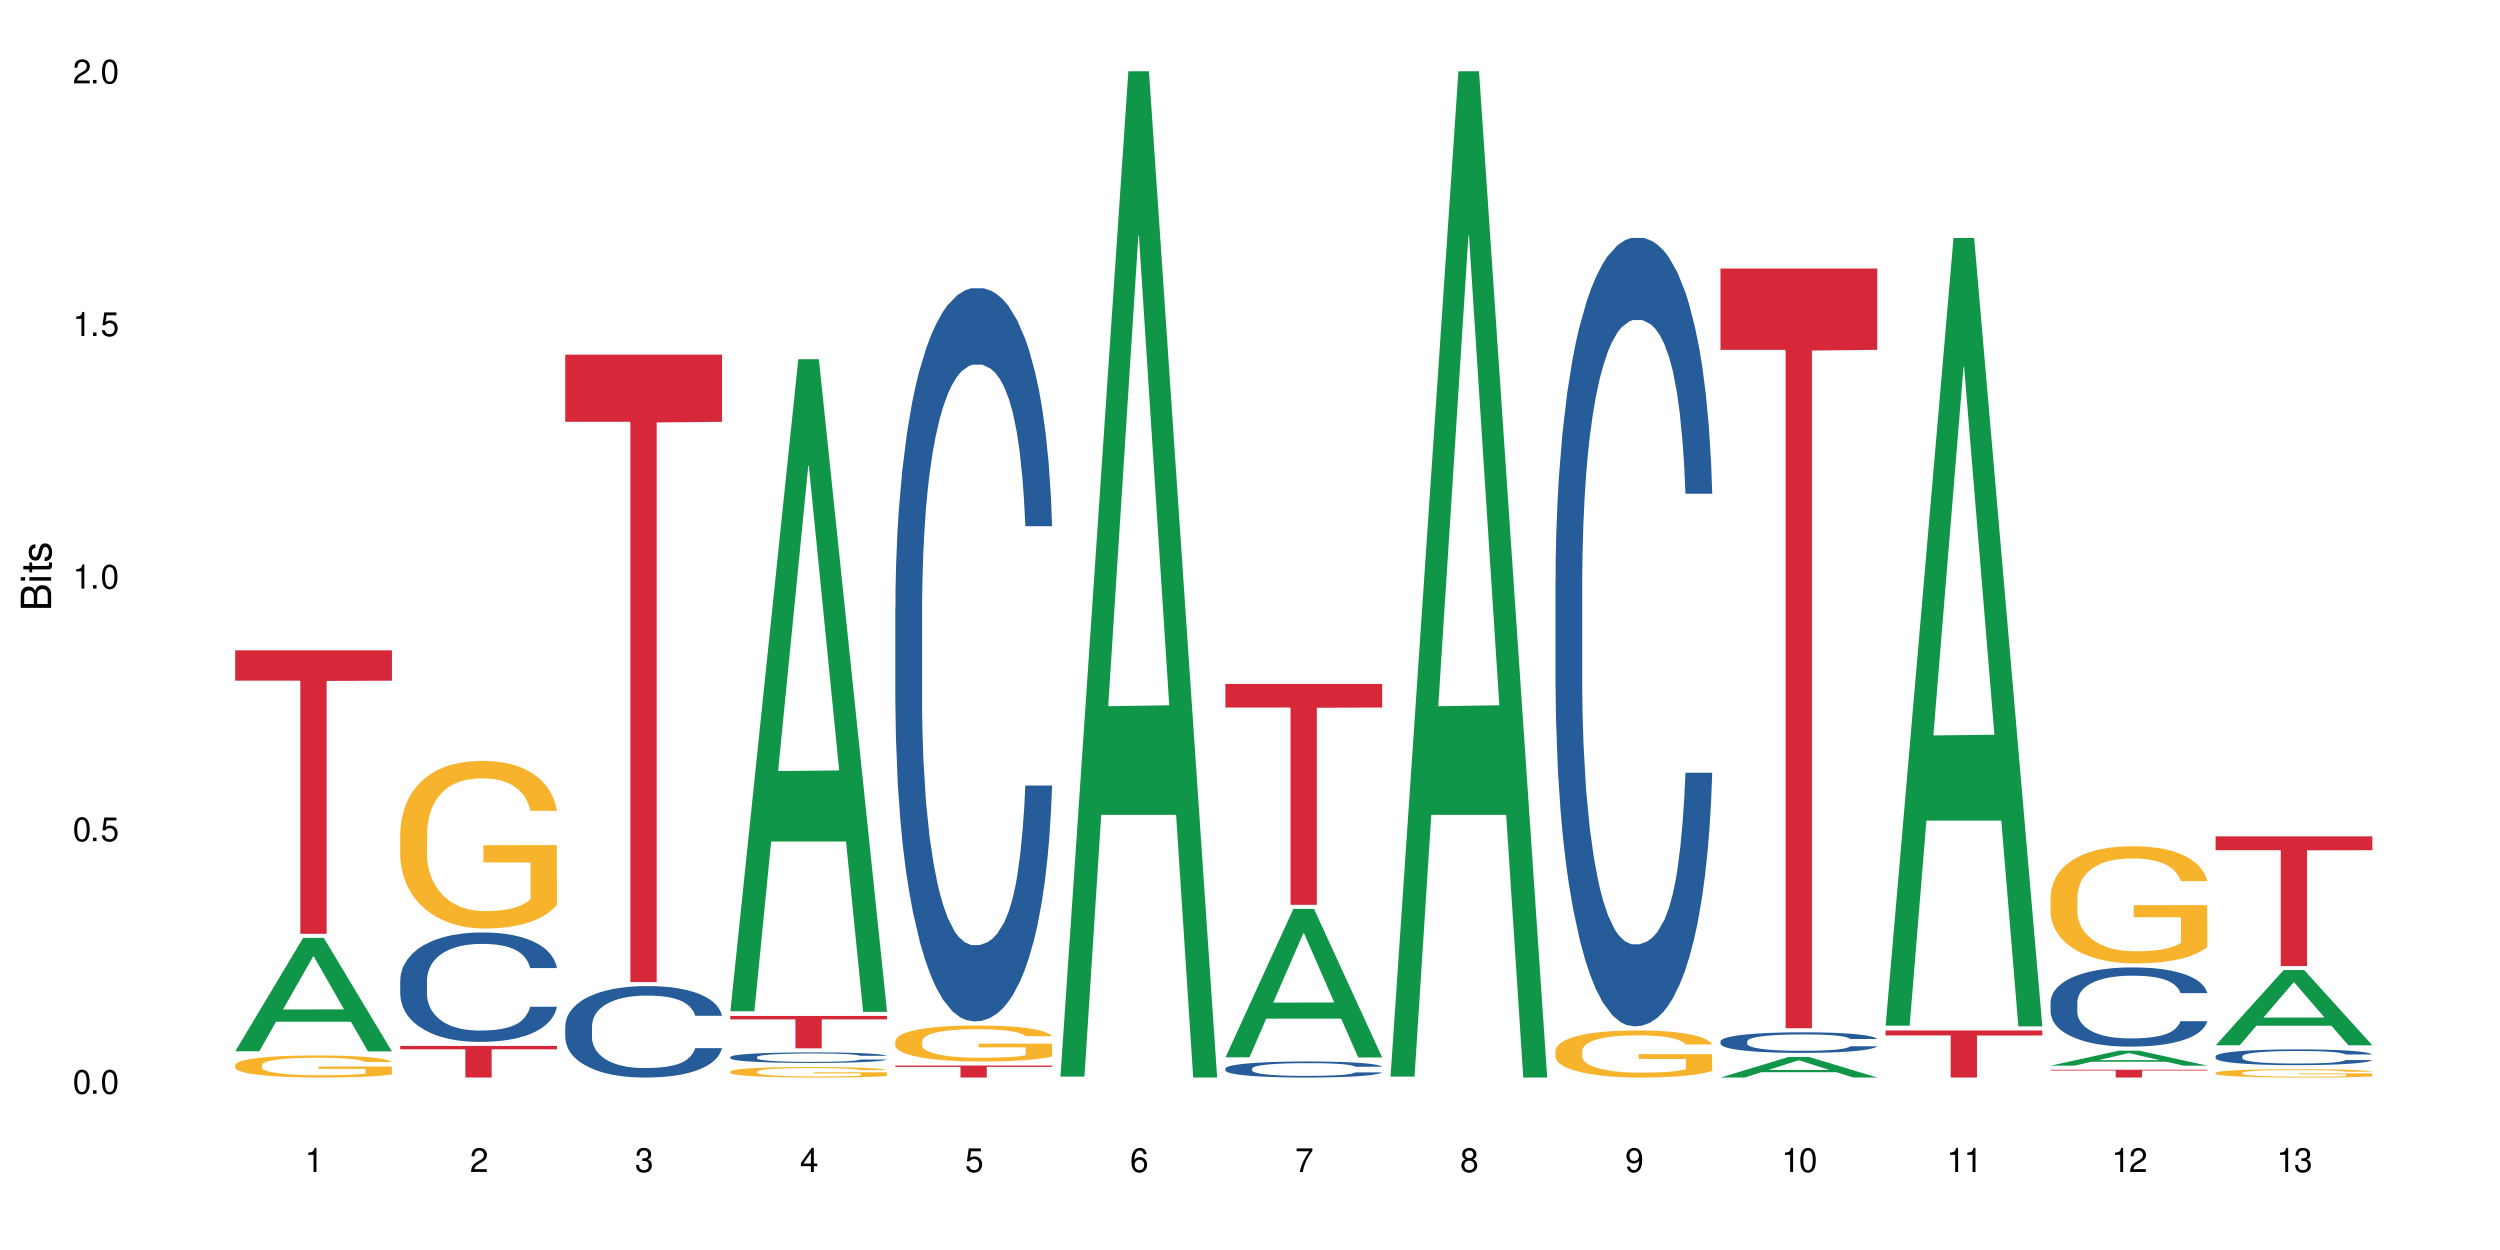 <?xml version="1.0" encoding="UTF-8"?>
<svg xmlns="http://www.w3.org/2000/svg" xmlns:xlink="http://www.w3.org/1999/xlink" width="720" height="360" viewBox="0 0 720 360">
<defs>
<g>
<g id="glyph-0-0">
</g>
<g id="glyph-0-1">
<path d="M 2.641 -6.938 C 2 -6.938 1.422 -6.656 1.078 -6.172 C 0.641 -5.562 0.406 -4.641 0.406 -3.359 C 0.406 -1.016 1.188 0.219 2.641 0.219 C 4.078 0.219 4.859 -1.016 4.859 -3.297 C 4.859 -4.641 4.656 -5.547 4.203 -6.172 C 3.844 -6.656 3.281 -6.938 2.641 -6.938 Z M 2.641 -6.188 C 3.547 -6.188 4 -5.25 4 -3.375 C 4 -1.406 3.562 -0.484 2.625 -0.484 C 1.734 -0.484 1.281 -1.438 1.281 -3.344 C 1.281 -5.25 1.734 -6.188 2.641 -6.188 Z M 2.641 -6.188 "/>
</g>
<g id="glyph-0-2">
<path d="M 1.828 -1 L 0.828 -1 L 0.828 0 L 1.828 0 Z M 1.828 -1 "/>
</g>
<g id="glyph-0-3">
<path d="M 4.562 -6.797 L 1.062 -6.797 L 0.547 -3.094 L 1.328 -3.094 C 1.719 -3.562 2.047 -3.734 2.578 -3.734 C 3.484 -3.734 4.062 -3.109 4.062 -2.094 C 4.062 -1.125 3.484 -0.531 2.578 -0.531 C 1.828 -0.531 1.375 -0.906 1.188 -1.672 L 0.328 -1.672 C 0.453 -1.109 0.547 -0.844 0.75 -0.594 C 1.125 -0.078 1.828 0.219 2.594 0.219 C 3.969 0.219 4.922 -0.781 4.922 -2.219 C 4.922 -3.562 4.031 -4.484 2.719 -4.484 C 2.25 -4.484 1.859 -4.359 1.469 -4.062 L 1.734 -5.969 L 4.562 -5.969 Z M 4.562 -6.797 "/>
</g>
<g id="glyph-0-4">
<path d="M 2.484 -4.938 L 2.484 0 L 3.328 0 L 3.328 -6.938 L 2.766 -6.938 C 2.469 -5.875 2.281 -5.734 0.984 -5.562 L 0.984 -4.938 Z M 2.484 -4.938 "/>
</g>
<g id="glyph-0-5">
<path d="M 4.859 -0.828 L 1.281 -0.828 C 1.359 -1.406 1.672 -1.781 2.5 -2.281 L 3.469 -2.828 C 4.406 -3.344 4.906 -4.062 4.906 -4.906 C 4.906 -5.484 4.672 -6.031 4.266 -6.406 C 3.859 -6.766 3.375 -6.938 2.719 -6.938 C 1.859 -6.938 1.219 -6.625 0.844 -6.031 C 0.609 -5.672 0.5 -5.234 0.484 -4.531 L 1.328 -4.531 C 1.359 -5.016 1.406 -5.281 1.531 -5.516 C 1.75 -5.938 2.188 -6.203 2.703 -6.203 C 3.469 -6.203 4.031 -5.641 4.031 -4.891 C 4.031 -4.344 3.719 -3.859 3.125 -3.516 L 2.234 -3 C 0.812 -2.172 0.406 -1.531 0.328 -0.016 L 4.859 -0.016 Z M 4.859 -0.828 "/>
</g>
<g id="glyph-0-6">
<path d="M 2.125 -3.188 L 2.578 -3.188 C 3.5 -3.188 3.984 -2.766 3.984 -1.922 C 3.984 -1.062 3.469 -0.531 2.594 -0.531 C 1.656 -0.531 1.203 -1 1.156 -2.016 L 0.312 -2.016 C 0.344 -1.453 0.438 -1.094 0.609 -0.781 C 0.953 -0.109 1.625 0.219 2.547 0.219 C 3.953 0.219 4.859 -0.625 4.859 -1.938 C 4.859 -2.828 4.516 -3.297 3.703 -3.594 C 4.344 -3.844 4.656 -4.328 4.656 -5.031 C 4.656 -6.219 3.875 -6.938 2.578 -6.938 C 1.203 -6.938 0.484 -6.172 0.453 -4.703 L 1.297 -4.703 C 1.312 -5.125 1.344 -5.359 1.453 -5.578 C 1.641 -5.969 2.062 -6.203 2.594 -6.203 C 3.344 -6.203 3.797 -5.75 3.797 -5 C 3.797 -4.516 3.609 -4.219 3.25 -4.047 C 3.016 -3.953 2.703 -3.922 2.125 -3.906 Z M 2.125 -3.188 "/>
</g>
<g id="glyph-0-7">
<path d="M 3.141 -1.672 L 3.141 0 L 3.984 0 L 3.984 -1.672 L 4.984 -1.672 L 4.984 -2.438 L 3.984 -2.438 L 3.984 -6.938 L 3.359 -6.938 L 0.266 -2.578 L 0.266 -1.672 Z M 3.141 -2.438 L 1 -2.438 L 3.141 -5.5 Z M 3.141 -2.438 "/>
</g>
<g id="glyph-0-8">
<path d="M 4.781 -5.125 C 4.609 -6.266 3.891 -6.938 2.844 -6.938 C 2.094 -6.938 1.422 -6.578 1.031 -5.953 C 0.594 -5.266 0.406 -4.422 0.406 -3.172 C 0.406 -2 0.578 -1.25 0.984 -0.641 C 1.359 -0.078 1.953 0.219 2.703 0.219 C 3.984 0.219 4.922 -0.75 4.922 -2.094 C 4.922 -3.375 4.062 -4.281 2.844 -4.281 C 2.172 -4.281 1.641 -4.031 1.281 -3.516 C 1.281 -5.234 1.828 -6.188 2.797 -6.188 C 3.391 -6.188 3.797 -5.797 3.938 -5.125 Z M 2.734 -3.531 C 3.547 -3.531 4.062 -2.953 4.062 -2.031 C 4.062 -1.156 3.484 -0.531 2.703 -0.531 C 1.922 -0.531 1.328 -1.188 1.328 -2.078 C 1.328 -2.938 1.906 -3.531 2.734 -3.531 Z M 2.734 -3.531 "/>
</g>
<g id="glyph-0-9">
<path d="M 4.984 -6.797 L 0.438 -6.797 L 0.438 -5.969 L 4.109 -5.969 C 2.5 -3.656 1.828 -2.234 1.328 0 L 2.219 0 C 2.594 -2.172 3.453 -4.047 4.984 -6.094 Z M 4.984 -6.797 "/>
</g>
<g id="glyph-0-10">
<path d="M 3.75 -3.656 C 4.469 -4.094 4.688 -4.438 4.688 -5.078 C 4.688 -6.172 3.844 -6.938 2.641 -6.938 C 1.438 -6.938 0.594 -6.172 0.594 -5.094 C 0.594 -4.438 0.812 -4.094 1.516 -3.656 C 0.734 -3.266 0.359 -2.703 0.359 -1.922 C 0.359 -0.656 1.281 0.219 2.641 0.219 C 3.984 0.219 4.922 -0.656 4.922 -1.922 C 4.922 -2.703 4.531 -3.266 3.75 -3.656 Z M 2.641 -6.188 C 3.359 -6.188 3.812 -5.75 3.812 -5.062 C 3.812 -4.406 3.344 -3.984 2.641 -3.984 C 1.922 -3.984 1.453 -4.406 1.453 -5.078 C 1.453 -5.75 1.922 -6.188 2.641 -6.188 Z M 2.641 -3.266 C 3.484 -3.266 4.062 -2.719 4.062 -1.906 C 4.062 -1.078 3.484 -0.531 2.625 -0.531 C 1.797 -0.531 1.219 -1.094 1.219 -1.906 C 1.219 -2.719 1.781 -3.266 2.641 -3.266 Z M 2.641 -3.266 "/>
</g>
<g id="glyph-0-11">
<path d="M 0.516 -1.578 C 0.672 -0.453 1.406 0.219 2.438 0.219 C 3.188 0.219 3.859 -0.141 4.266 -0.766 C 4.688 -1.453 4.891 -2.297 4.891 -3.547 C 4.891 -4.719 4.703 -5.453 4.312 -6.078 C 3.938 -6.641 3.344 -6.938 2.594 -6.938 C 1.297 -6.938 0.359 -5.969 0.359 -4.625 C 0.359 -3.344 1.234 -2.453 2.453 -2.453 C 3.094 -2.453 3.578 -2.672 4.016 -3.203 C 4 -1.484 3.469 -0.531 2.5 -0.531 C 1.906 -0.531 1.484 -0.906 1.359 -1.578 Z M 2.578 -6.203 C 3.375 -6.203 3.969 -5.531 3.969 -4.641 C 3.969 -3.797 3.391 -3.188 2.547 -3.188 C 1.734 -3.188 1.234 -3.766 1.234 -4.688 C 1.234 -5.562 1.797 -6.203 2.578 -6.203 Z M 2.578 -6.203 "/>
</g>
<g id="glyph-1-0">
</g>
<g id="glyph-1-1">
<path d="M 0 -0.953 L 0 -4.891 C 0 -5.719 -0.234 -6.344 -0.734 -6.797 C -1.188 -7.234 -1.812 -7.469 -2.5 -7.469 C -3.547 -7.469 -4.188 -7 -4.625 -5.875 C -4.984 -6.688 -5.625 -7.094 -6.531 -7.094 C -7.172 -7.094 -7.734 -6.859 -8.141 -6.391 C -8.562 -5.922 -8.75 -5.344 -8.75 -4.5 L -8.75 -0.953 Z M -4.984 -2.062 L -7.766 -2.062 L -7.766 -4.219 C -7.766 -4.844 -7.688 -5.203 -7.453 -5.5 C -7.219 -5.812 -6.859 -5.969 -6.375 -5.969 C -5.891 -5.969 -5.531 -5.812 -5.297 -5.5 C -5.062 -5.203 -4.984 -4.844 -4.984 -4.219 Z M -0.984 -2.062 L -4 -2.062 L -4 -4.781 C -4 -5.766 -3.438 -6.359 -2.484 -6.359 C -1.547 -6.359 -0.984 -5.766 -0.984 -4.781 Z M -0.984 -2.062 "/>
</g>
<g id="glyph-1-2">
<path d="M -6.281 -1.797 L -6.281 -0.797 L 0 -0.797 L 0 -1.797 Z M -8.75 -1.797 L -8.75 -0.797 L -7.484 -0.797 L -7.484 -1.797 Z M -8.75 -1.797 "/>
</g>
<g id="glyph-1-3">
<path d="M -6.281 -3.047 L -6.281 -2.016 L -8.016 -2.016 L -8.016 -1.016 L -6.281 -1.016 L -6.281 -0.172 L -5.469 -0.172 L -5.469 -1.016 L -0.719 -1.016 C -0.078 -1.016 0.281 -1.453 0.281 -2.234 C 0.281 -2.5 0.25 -2.719 0.188 -3.047 L -0.641 -3.047 C -0.609 -2.906 -0.594 -2.766 -0.594 -2.562 C -0.594 -2.141 -0.719 -2.016 -1.156 -2.016 L -5.469 -2.016 L -5.469 -3.047 Z M -6.281 -3.047 "/>
</g>
<g id="glyph-1-4">
<path d="M -4.531 -5.25 C -5.766 -5.25 -6.469 -4.422 -6.469 -2.969 C -6.469 -1.516 -5.719 -0.562 -4.547 -0.562 C -3.562 -0.562 -3.094 -1.062 -2.734 -2.562 L -2.516 -3.484 C -2.344 -4.188 -2.094 -4.469 -1.641 -4.469 C -1.047 -4.469 -0.641 -3.875 -0.641 -3 C -0.641 -2.453 -0.797 -2 -1.062 -1.75 C -1.25 -1.594 -1.422 -1.531 -1.875 -1.469 L -1.875 -0.406 C -0.422 -0.453 0.281 -1.266 0.281 -2.922 C 0.281 -4.5 -0.5 -5.516 -1.719 -5.516 C -2.656 -5.516 -3.172 -4.984 -3.469 -3.734 L -3.703 -2.766 C -3.891 -1.953 -4.156 -1.609 -4.594 -1.609 C -5.188 -1.609 -5.547 -2.125 -5.547 -2.938 C -5.547 -3.75 -5.203 -4.172 -4.531 -4.203 Z M -4.531 -5.25 "/>
</g>
</g>
</defs>
<rect x="-72" y="-36" width="864" height="432" fill="rgb(100%, 100%, 100%)" fill-opacity="1"/>
<path fill-rule="nonzero" fill="rgb(6.275%, 58.824%, 28.235%)" fill-opacity="1" d="M 67.73 302.773 L 67.777 302.742 L 87.316 270.098 L 93.25 270.098 L 112.883 302.805 L 105.984 302.805 L 101.066 294.266 L 79.5 294.266 L 74.676 302.773 L 67.73 302.773 L 81.574 290.734 L 99.086 290.703 L 90.355 275.441 L 90.258 275.41 L 90.164 275.5 L 81.527 290.703 L 81.574 290.734 Z M 67.73 302.773 "/>
<path fill-rule="nonzero" fill="rgb(96.863%, 70.196%, 16.863%)" fill-opacity="1" d="M 67.73 306.695 L 67.785 306.688 L 67.785 306.574 L 68.008 306.312 L 68.559 305.949 L 69.273 305.656 L 70.043 305.422 L 70.539 305.301 L 71.367 305.125 L 72.082 304.996 L 73.898 304.734 L 76.211 304.492 L 77.477 304.387 L 78.91 304.289 L 80.945 304.18 L 81.883 304.137 L 84.746 304.043 L 87.996 303.988 L 91.574 303.969 L 93.227 303.977 L 95.484 304 L 98.566 304.062 L 100.328 304.121 L 101.707 304.18 L 103.137 304.254 L 104.898 304.371 L 106.551 304.508 L 107.875 304.648 L 109.195 304.824 L 110.297 305.008 L 111.234 305.211 L 112.059 305.457 L 112.555 305.66 L 112.883 305.863 L 105.23 305.863 L 104.789 305.66 L 104.293 305.504 L 103.469 305.312 L 102.641 305.172 L 101.816 305.062 L 100.273 304.91 L 98.953 304.816 L 97.301 304.734 L 95.703 304.684 L 93.887 304.648 L 92.785 304.637 L 89.867 304.637 L 87.223 304.68 L 85.684 304.723 L 84.582 304.77 L 83.039 304.859 L 82.102 304.93 L 81.551 304.973 L 79.902 305.156 L 78.801 305.316 L 78.195 305.426 L 77.422 305.602 L 76.871 305.758 L 76.266 305.992 L 75.938 306.164 L 75.496 306.562 L 75.441 307.605 L 75.605 307.828 L 75.938 308.066 L 76.375 308.273 L 77.035 308.496 L 77.699 308.664 L 78.855 308.891 L 79.844 309.043 L 80.617 309.141 L 82.102 309.297 L 82.707 309.352 L 84.141 309.453 L 85.629 309.535 L 87.445 309.605 L 88.82 309.641 L 91.023 309.672 L 93.832 309.672 L 97.137 309.637 L 99.227 309.59 L 100.66 309.543 L 101.598 309.5 L 102.754 309.438 L 103.578 309.379 L 104.348 309.316 L 105.285 309.215 L 105.285 307.828 L 91.684 307.82 L 91.684 307.172 L 112.828 307.164 L 112.883 309.438 L 111.727 309.594 L 110.297 309.746 L 108.918 309.863 L 107.488 309.961 L 105.449 310.07 L 103.797 310.141 L 101.266 310.223 L 98.953 310.273 L 96.531 310.309 L 94.383 310.328 L 91.852 310.332 L 89.594 310.32 L 87.168 310.285 L 85.242 310.238 L 83.48 310.18 L 81.719 310.105 L 79.516 309.984 L 78.082 309.887 L 76.598 309.762 L 75.109 309.617 L 73.789 309.461 L 72.906 309.34 L 72.027 309.199 L 71.09 309.023 L 70.207 308.828 L 69.547 308.648 L 68.941 308.445 L 68.5 308.254 L 68.062 307.992 L 67.84 307.781 L 67.73 307.602 Z M 67.73 306.695 "/>
<path fill-rule="nonzero" fill="rgb(83.922%, 15.686%, 22.353%)" fill-opacity="1" d="M 67.73 187.297 L 112.883 187.297 L 112.883 196.035 L 94.066 196.113 L 94.066 268.934 L 86.496 268.934 L 86.496 196.188 L 86.387 196.035 L 67.73 196.035 Z M 67.73 187.297 "/>
<path fill-rule="nonzero" fill="rgb(14.51%, 36.078%, 60%)" fill-opacity="1" d="M 115.262 282.281 L 115.316 282.254 L 115.316 281.562 L 115.48 280.469 L 115.867 279.086 L 116.254 278.137 L 117.242 276.438 L 118.621 274.797 L 120.051 273.531 L 121.098 272.781 L 122.035 272.207 L 124.184 271.141 L 125.559 270.594 L 127.047 270.105 L 128.863 269.617 L 130.184 269.328 L 133.156 268.867 L 135.359 268.664 L 137.066 268.578 L 140.758 268.578 L 142.961 268.695 L 144.555 268.84 L 146.316 269.07 L 147.805 269.328 L 150.395 269.961 L 152.707 270.766 L 153.75 271.227 L 155.402 272.121 L 156.672 272.984 L 157.551 273.73 L 158.543 274.797 L 159.422 276.094 L 160.086 277.559 L 160.414 278.797 L 152.707 278.797 L 152.32 277.648 L 151.879 276.754 L 151.055 275.574 L 150.227 274.738 L 149.07 273.906 L 148.023 273.359 L 146.594 272.812 L 145.328 272.465 L 144.004 272.207 L 142.738 272.035 L 140.316 271.859 L 137.508 271.859 L 136.461 271.918 L 134.312 272.148 L 133.156 272.352 L 131.504 272.754 L 130.348 273.129 L 128.973 273.703 L 128.035 274.191 L 126.879 274.941 L 126.055 275.602 L 125.117 276.555 L 124.566 277.273 L 124.07 278.078 L 123.633 279.027 L 123.301 280.035 L 123.082 281.102 L 122.969 282.137 L 122.969 286.598 L 123.082 287.637 L 123.355 288.844 L 124.07 290.602 L 125.117 292.125 L 126.328 293.336 L 127.484 294.199 L 128.145 294.602 L 129.027 295.062 L 130.402 295.637 L 132.387 296.211 L 133.543 296.441 L 135.305 296.672 L 137.121 296.789 L 139.547 296.789 L 141.691 296.672 L 143.125 296.527 L 144.609 296.301 L 146.648 295.809 L 147.914 295.348 L 149.016 294.801 L 149.844 294.254 L 150.395 293.793 L 151.219 292.902 L 151.879 291.922 L 152.375 290.918 L 152.707 289.938 L 160.414 289.938 L 160.086 291.09 L 159.59 292.211 L 159.094 293.047 L 158.324 294.055 L 157.441 294.945 L 156.176 295.953 L 155.129 296.617 L 153.75 297.336 L 152.484 297.883 L 151.109 298.371 L 149.07 298.945 L 147.75 299.234 L 146.316 299.492 L 144.609 299.723 L 142.465 299.926 L 140.152 300.039 L 138.004 300.07 L 135.691 300.012 L 133.984 299.898 L 131.727 299.637 L 128.918 299.121 L 126.879 298.574 L 125.281 298.027 L 123.906 297.449 L 122.363 296.672 L 120.383 295.406 L 119.172 294.43 L 118.344 293.621 L 117.41 292.5 L 116.746 291.492 L 115.977 289.879 L 115.426 287.836 L 115.262 286.254 Z M 115.262 282.281 "/>
<path fill-rule="nonzero" fill="rgb(96.863%, 70.196%, 16.863%)" fill-opacity="1" d="M 115.262 239.812 L 115.316 239.77 L 115.316 238.887 L 115.535 236.902 L 116.086 234.168 L 116.805 231.918 L 117.574 230.156 L 118.07 229.23 L 118.895 227.906 L 119.609 226.938 L 121.43 224.953 L 123.742 223.102 L 125.008 222.309 L 126.438 221.559 L 128.477 220.719 L 129.414 220.41 L 132.277 219.707 L 135.523 219.266 L 139.105 219.133 L 140.758 219.176 L 143.016 219.352 L 146.098 219.836 L 147.859 220.277 L 149.238 220.719 L 150.668 221.293 L 152.43 222.176 L 154.082 223.234 L 155.402 224.293 L 156.727 225.613 L 157.828 227.023 L 158.762 228.57 L 159.59 230.422 L 160.086 231.965 L 160.414 233.508 L 152.762 233.508 L 152.32 231.965 L 151.824 230.773 L 151 229.316 L 150.172 228.262 L 149.348 227.422 L 147.805 226.277 L 146.484 225.57 L 144.832 224.953 L 143.234 224.555 L 141.418 224.293 L 140.316 224.203 L 137.398 224.203 L 134.754 224.512 L 133.211 224.863 L 132.109 225.219 L 130.57 225.879 L 129.633 226.406 L 129.082 226.762 L 127.43 228.129 L 126.328 229.363 L 125.723 230.199 L 124.953 231.523 L 124.402 232.715 L 123.797 234.477 L 123.465 235.801 L 123.023 238.797 L 122.969 246.734 L 123.137 248.41 L 123.465 250.219 L 123.906 251.805 L 124.566 253.48 L 125.227 254.762 L 126.383 256.48 L 127.375 257.625 L 128.145 258.375 L 129.633 259.566 L 130.238 259.965 L 131.672 260.758 L 133.156 261.375 L 134.973 261.902 L 136.352 262.168 L 138.555 262.391 L 141.363 262.391 L 144.668 262.125 L 146.758 261.773 L 148.191 261.418 L 149.125 261.109 L 150.281 260.625 L 151.109 260.184 L 151.879 259.699 L 152.816 258.949 L 152.816 248.41 L 139.215 248.367 L 139.215 243.43 L 160.359 243.383 L 160.414 260.625 L 159.258 261.816 L 157.828 262.961 L 156.449 263.844 L 155.02 264.594 L 152.98 265.43 L 151.328 265.961 L 148.797 266.578 L 146.484 266.977 L 144.059 267.238 L 141.914 267.371 L 139.379 267.414 L 137.121 267.328 L 134.699 267.062 L 132.773 266.711 L 131.012 266.27 L 129.246 265.695 L 127.047 264.77 L 125.613 264.02 L 124.125 263.094 L 122.641 261.992 L 121.316 260.801 L 120.438 259.875 L 119.555 258.816 L 118.621 257.496 L 117.738 255.996 L 117.078 254.629 L 116.473 253.086 L 116.031 251.629 L 115.59 249.645 L 115.371 248.059 L 115.262 246.691 Z M 115.262 239.812 "/>
<path fill-rule="nonzero" fill="rgb(83.922%, 15.686%, 22.353%)" fill-opacity="1" d="M 115.262 301.234 L 160.414 301.234 L 160.414 302.207 L 141.598 302.215 L 141.598 310.332 L 134.023 310.332 L 134.023 302.227 L 133.914 302.207 L 115.262 302.207 Z M 115.262 301.234 "/>
<path fill-rule="nonzero" fill="rgb(14.51%, 36.078%, 60%)" fill-opacity="1" d="M 162.793 295.461 L 162.848 295.438 L 162.848 294.859 L 163.012 293.945 L 163.398 292.789 L 163.781 291.996 L 164.773 290.574 L 166.148 289.203 L 167.582 288.145 L 168.629 287.52 L 169.562 287.039 L 171.711 286.148 L 173.09 285.691 L 174.574 285.281 L 176.391 284.871 L 177.715 284.633 L 180.688 284.246 L 182.891 284.078 L 184.598 284.008 L 188.285 284.008 L 190.488 284.102 L 192.086 284.223 L 193.848 284.414 L 195.336 284.633 L 197.922 285.16 L 200.234 285.836 L 201.281 286.219 L 202.934 286.965 L 204.199 287.688 L 205.082 288.312 L 206.074 289.203 L 206.953 290.285 L 207.613 291.516 L 207.945 292.551 L 200.234 292.551 L 199.852 291.586 L 199.41 290.84 L 198.582 289.855 L 197.758 289.156 L 196.602 288.457 L 195.555 288 L 194.125 287.543 L 192.855 287.254 L 191.535 287.039 L 190.27 286.895 L 187.848 286.75 L 185.039 286.75 L 183.992 286.797 L 181.844 286.988 L 180.688 287.16 L 179.035 287.496 L 177.879 287.809 L 176.504 288.289 L 175.566 288.699 L 174.41 289.324 L 173.586 289.879 L 172.648 290.672 L 172.098 291.273 L 171.602 291.949 L 171.16 292.742 L 170.832 293.582 L 170.609 294.473 L 170.5 295.34 L 170.5 299.07 L 170.609 299.938 L 170.887 300.949 L 171.602 302.414 L 172.648 303.691 L 173.859 304.703 L 175.016 305.422 L 175.676 305.762 L 176.559 306.145 L 177.934 306.625 L 179.918 307.109 L 181.074 307.301 L 182.836 307.492 L 184.652 307.59 L 187.074 307.59 L 189.223 307.492 L 190.656 307.371 L 192.141 307.18 L 194.18 306.77 L 195.445 306.387 L 196.547 305.93 L 197.371 305.473 L 197.922 305.086 L 198.75 304.34 L 199.41 303.523 L 199.906 302.68 L 200.234 301.863 L 207.945 301.863 L 207.613 302.824 L 207.117 303.762 L 206.625 304.461 L 205.852 305.305 L 204.973 306.051 L 203.703 306.891 L 202.66 307.445 L 201.281 308.047 L 200.016 308.504 L 198.641 308.914 L 196.602 309.395 L 195.281 309.633 L 193.848 309.852 L 192.141 310.043 L 189.992 310.211 L 187.68 310.309 L 185.535 310.332 L 183.219 310.285 L 181.512 310.188 L 179.254 309.973 L 176.449 309.539 L 174.41 309.082 L 172.812 308.625 L 171.438 308.145 L 169.895 307.492 L 167.914 306.434 L 166.699 305.617 L 165.875 304.941 L 164.938 304.004 L 164.277 303.16 L 163.508 301.812 L 162.957 300.105 L 162.793 298.781 Z M 162.793 295.461 "/>
<path fill-rule="nonzero" fill="rgb(83.922%, 15.686%, 22.353%)" fill-opacity="1" d="M 162.793 102.148 L 207.945 102.148 L 207.945 121.488 L 189.125 121.66 L 189.125 282.844 L 181.555 282.844 L 181.555 121.828 L 181.445 121.488 L 162.793 121.488 Z M 162.793 102.148 "/>
<path fill-rule="nonzero" fill="rgb(6.275%, 58.824%, 28.235%)" fill-opacity="1" d="M 210.32 291.242 L 210.371 291.066 L 229.906 103.453 L 235.84 103.453 L 255.477 291.418 L 248.578 291.418 L 243.656 242.355 L 222.094 242.355 L 217.27 291.242 L 210.32 291.242 L 224.168 222.059 L 241.68 221.879 L 232.945 134.164 L 232.852 133.984 L 232.754 134.516 L 224.117 221.879 L 224.168 222.059 Z M 210.32 291.242 "/>
<path fill-rule="nonzero" fill="rgb(14.51%, 36.078%, 60%)" fill-opacity="1" d="M 210.32 304.414 L 210.375 304.41 L 210.375 304.344 L 210.543 304.238 L 210.926 304.105 L 211.312 304.012 L 212.305 303.848 L 213.68 303.691 L 215.113 303.566 L 216.16 303.496 L 217.094 303.441 L 219.242 303.336 L 220.617 303.285 L 222.105 303.238 L 223.922 303.191 L 225.246 303.164 L 228.219 303.117 L 230.422 303.098 L 232.129 303.09 L 235.816 303.09 L 238.02 303.102 L 239.617 303.117 L 241.379 303.137 L 242.863 303.164 L 245.453 303.223 L 247.766 303.301 L 248.812 303.348 L 250.465 303.434 L 251.73 303.516 L 252.613 303.586 L 253.602 303.691 L 254.484 303.816 L 255.145 303.957 L 255.477 304.078 L 247.766 304.078 L 247.379 303.965 L 246.941 303.879 L 246.113 303.766 L 245.289 303.684 L 244.133 303.605 L 243.086 303.551 L 241.652 303.5 L 240.387 303.465 L 239.066 303.441 L 237.801 303.426 L 235.375 303.406 L 232.566 303.406 L 231.523 303.414 L 229.375 303.434 L 228.219 303.453 L 226.566 303.492 L 225.41 303.531 L 224.031 303.586 L 223.098 303.633 L 221.941 303.703 L 221.113 303.77 L 220.18 303.859 L 219.629 303.93 L 219.133 304.008 L 218.691 304.098 L 218.359 304.195 L 218.141 304.301 L 218.031 304.398 L 218.031 304.828 L 218.141 304.93 L 218.418 305.047 L 219.133 305.215 L 220.18 305.363 L 221.391 305.48 L 222.547 305.562 L 223.207 305.602 L 224.086 305.645 L 225.465 305.703 L 227.445 305.758 L 228.602 305.781 L 230.367 305.801 L 232.184 305.812 L 234.605 305.812 L 236.754 305.801 L 238.184 305.789 L 239.672 305.766 L 241.707 305.719 L 242.977 305.676 L 244.078 305.621 L 244.902 305.57 L 245.453 305.523 L 246.277 305.438 L 246.941 305.344 L 247.438 305.246 L 247.766 305.152 L 255.477 305.152 L 255.145 305.262 L 254.648 305.371 L 254.152 305.453 L 253.383 305.551 L 252.5 305.637 L 251.234 305.73 L 250.188 305.797 L 248.812 305.867 L 247.547 305.918 L 246.168 305.965 L 244.133 306.02 L 242.809 306.051 L 241.379 306.074 L 239.672 306.098 L 237.523 306.117 L 235.211 306.125 L 233.062 306.129 L 230.75 306.125 L 229.043 306.113 L 226.785 306.086 L 223.977 306.039 L 221.941 305.984 L 220.344 305.934 L 218.965 305.875 L 217.426 305.801 L 215.441 305.68 L 214.23 305.586 L 213.406 305.508 L 212.469 305.398 L 211.809 305.301 L 211.039 305.145 L 210.488 304.949 L 210.32 304.797 Z M 210.32 304.414 "/>
<path fill-rule="nonzero" fill="rgb(96.863%, 70.196%, 16.863%)" fill-opacity="1" d="M 210.32 308.594 L 210.375 308.594 L 210.375 308.535 L 210.598 308.41 L 211.148 308.238 L 211.863 308.098 L 212.633 307.988 L 213.129 307.93 L 213.957 307.848 L 214.672 307.785 L 216.488 307.66 L 218.801 307.543 L 220.066 307.492 L 221.5 307.445 L 223.539 307.395 L 224.473 307.375 L 227.336 307.328 L 230.586 307.301 L 234.164 307.293 L 235.816 307.297 L 238.074 307.309 L 241.156 307.336 L 242.922 307.367 L 244.297 307.395 L 245.73 307.43 L 247.492 307.484 L 249.145 307.551 L 250.465 307.617 L 251.785 307.703 L 252.887 307.789 L 253.824 307.887 L 254.648 308.004 L 255.145 308.102 L 255.477 308.199 L 247.82 308.199 L 247.379 308.102 L 246.887 308.027 L 246.059 307.934 L 245.234 307.867 L 244.406 307.816 L 242.863 307.742 L 241.543 307.699 L 239.891 307.66 L 238.293 307.637 L 236.477 307.617 L 235.375 307.613 L 232.457 307.613 L 229.816 307.633 L 228.273 307.652 L 227.172 307.676 L 225.629 307.719 L 224.695 307.75 L 224.145 307.773 L 222.492 307.859 L 221.391 307.938 L 220.785 307.988 L 220.012 308.074 L 219.461 308.148 L 218.855 308.258 L 218.527 308.344 L 218.086 308.531 L 218.031 309.031 L 218.195 309.137 L 218.527 309.25 L 218.965 309.352 L 219.629 309.457 L 220.289 309.535 L 221.445 309.645 L 222.438 309.715 L 223.207 309.762 L 224.695 309.84 L 225.301 309.863 L 226.73 309.914 L 228.219 309.953 L 230.035 309.984 L 231.41 310.004 L 233.613 310.016 L 236.422 310.016 L 239.727 310 L 241.82 309.977 L 243.25 309.953 L 244.188 309.938 L 245.344 309.906 L 246.168 309.879 L 246.941 309.848 L 247.875 309.801 L 247.875 309.137 L 234.273 309.133 L 234.273 308.824 L 255.422 308.82 L 255.477 309.906 L 254.32 309.98 L 252.887 310.051 L 251.512 310.109 L 250.078 310.156 L 248.043 310.207 L 246.391 310.242 L 243.855 310.281 L 241.543 310.305 L 239.121 310.32 L 236.973 310.328 L 234.441 310.332 L 232.184 310.328 L 229.758 310.309 L 227.832 310.289 L 226.07 310.262 L 224.309 310.223 L 222.105 310.164 L 220.672 310.117 L 219.188 310.059 L 217.699 309.992 L 216.379 309.918 L 215.496 309.859 L 214.617 309.793 L 213.68 309.707 L 212.801 309.613 L 212.137 309.527 L 211.531 309.43 L 211.094 309.34 L 210.652 309.215 L 210.43 309.113 L 210.32 309.027 Z M 210.32 308.594 "/>
<path fill-rule="nonzero" fill="rgb(83.922%, 15.686%, 22.353%)" fill-opacity="1" d="M 210.32 292.582 L 255.477 292.582 L 255.477 293.582 L 236.656 293.594 L 236.656 301.926 L 229.086 301.926 L 229.086 293.602 L 228.977 293.582 L 210.32 293.582 Z M 210.32 292.582 "/>
<path fill-rule="nonzero" fill="rgb(14.51%, 36.078%, 60%)" fill-opacity="1" d="M 257.852 174.898 L 257.906 174.703 L 257.906 170.07 L 258.07 162.738 L 258.457 153.473 L 258.844 147.105 L 259.832 135.715 L 261.211 124.715 L 262.641 116.223 L 263.688 111.203 L 264.625 107.344 L 266.773 100.203 L 268.148 96.535 L 269.637 93.254 L 271.453 89.973 L 272.773 88.043 L 275.746 84.953 L 277.949 83.602 L 279.656 83.023 L 283.348 83.023 L 285.551 83.797 L 287.145 84.762 L 288.91 86.305 L 290.395 88.043 L 292.984 92.289 L 295.297 97.691 L 296.344 100.781 L 297.996 106.766 L 299.262 112.555 L 300.141 117.574 L 301.133 124.715 L 302.016 133.398 L 302.676 143.242 L 303.004 151.543 L 295.297 151.543 L 294.91 143.824 L 294.469 137.84 L 293.645 129.926 L 292.816 124.328 L 291.66 118.73 L 290.617 115.062 L 289.184 111.398 L 287.918 109.082 L 286.598 107.344 L 285.328 106.188 L 282.906 105.027 L 280.098 105.027 L 279.051 105.414 L 276.902 106.957 L 275.746 108.309 L 274.098 111.012 L 272.941 113.52 L 271.562 117.379 L 270.625 120.66 L 269.469 125.68 L 268.645 130.117 L 267.707 136.488 L 267.156 141.312 L 266.66 146.719 L 266.223 153.086 L 265.891 159.844 L 265.672 166.984 L 265.562 173.934 L 265.562 203.848 L 265.672 210.797 L 265.945 218.902 L 266.66 230.676 L 267.707 240.906 L 268.918 249.012 L 270.074 254.805 L 270.738 257.508 L 271.617 260.594 L 272.996 264.453 L 274.977 268.316 L 276.133 269.859 L 277.895 271.402 L 279.711 272.176 L 282.137 272.176 L 284.281 271.402 L 285.715 270.438 L 287.203 268.895 L 289.238 265.613 L 290.504 262.523 L 291.605 258.855 L 292.434 255.191 L 292.984 252.102 L 293.809 246.117 L 294.469 239.555 L 294.965 232.801 L 295.297 226.238 L 303.004 226.238 L 302.676 233.957 L 302.18 241.484 L 301.684 247.082 L 300.914 253.84 L 300.031 259.82 L 298.766 266.578 L 297.719 271.016 L 296.344 275.844 L 295.074 279.508 L 293.699 282.789 L 291.66 286.652 L 290.34 288.582 L 288.91 290.316 L 287.203 291.863 L 285.055 293.211 L 282.742 293.984 L 280.594 294.18 L 278.281 293.793 L 276.574 293.02 L 274.316 291.281 L 271.508 287.809 L 269.469 284.141 L 267.875 280.473 L 266.496 276.613 L 264.953 271.402 L 262.973 262.91 L 261.762 256.348 L 260.934 250.945 L 260 243.418 L 259.34 236.66 L 258.566 225.852 L 258.016 212.148 L 257.852 201.531 Z M 257.852 174.898 "/>
<path fill-rule="nonzero" fill="rgb(96.863%, 70.196%, 16.863%)" fill-opacity="1" d="M 257.852 299.785 L 257.906 299.777 L 257.906 299.586 L 258.125 299.16 L 258.676 298.574 L 259.395 298.09 L 260.164 297.711 L 260.66 297.512 L 261.484 297.227 L 262.203 297.02 L 264.02 296.594 L 266.332 296.195 L 267.598 296.023 L 269.031 295.863 L 271.066 295.684 L 272.004 295.617 L 274.867 295.465 L 278.117 295.371 L 281.695 295.34 L 283.348 295.352 L 285.605 295.391 L 288.688 295.492 L 290.449 295.59 L 291.828 295.684 L 293.258 295.805 L 295.02 295.996 L 296.672 296.223 L 297.996 296.449 L 299.316 296.734 L 300.418 297.039 L 301.352 297.371 L 302.18 297.766 L 302.676 298.098 L 303.004 298.43 L 295.352 298.43 L 294.91 298.098 L 294.414 297.844 L 293.59 297.531 L 292.762 297.305 L 291.938 297.121 L 290.395 296.875 L 289.074 296.727 L 287.422 296.594 L 285.824 296.508 L 284.008 296.449 L 282.906 296.43 L 279.988 296.43 L 277.344 296.496 L 275.805 296.574 L 274.703 296.648 L 273.16 296.793 L 272.223 296.906 L 271.672 296.98 L 270.02 297.273 L 268.918 297.539 L 268.312 297.719 L 267.543 298.004 L 266.992 298.262 L 266.387 298.641 L 266.055 298.922 L 265.617 299.566 L 265.562 301.273 L 265.727 301.633 L 266.055 302.023 L 266.496 302.363 L 267.156 302.723 L 267.82 302.996 L 268.977 303.367 L 269.965 303.613 L 270.738 303.773 L 272.223 304.031 L 272.828 304.117 L 274.262 304.285 L 275.746 304.418 L 277.566 304.531 L 278.941 304.59 L 281.145 304.637 L 283.953 304.637 L 287.258 304.578 L 289.348 304.504 L 290.781 304.43 L 291.719 304.363 L 292.875 304.258 L 293.699 304.164 L 294.469 304.059 L 295.406 303.898 L 295.406 301.633 L 281.805 301.625 L 281.805 300.562 L 302.949 300.555 L 303.004 304.258 L 301.848 304.512 L 300.418 304.762 L 299.039 304.949 L 297.609 305.109 L 295.57 305.289 L 293.918 305.402 L 291.387 305.535 L 289.074 305.621 L 286.652 305.68 L 284.504 305.707 L 281.969 305.719 L 279.711 305.699 L 277.289 305.641 L 275.363 305.566 L 273.602 305.469 L 271.84 305.348 L 269.637 305.148 L 268.203 304.988 L 266.719 304.789 L 265.23 304.551 L 263.91 304.297 L 263.027 304.098 L 262.148 303.871 L 261.211 303.586 L 260.328 303.262 L 259.668 302.969 L 259.062 302.637 L 258.621 302.324 L 258.184 301.898 L 257.961 301.559 L 257.852 301.262 Z M 257.852 299.785 "/>
<path fill-rule="nonzero" fill="rgb(83.922%, 15.686%, 22.353%)" fill-opacity="1" d="M 257.852 306.879 L 303.004 306.879 L 303.004 307.25 L 284.188 307.254 L 284.188 310.332 L 276.617 310.332 L 276.617 307.258 L 276.504 307.25 L 257.852 307.25 Z M 257.852 306.879 "/>
<path fill-rule="nonzero" fill="rgb(6.275%, 58.824%, 28.235%)" fill-opacity="1" d="M 305.383 310.059 L 305.43 309.789 L 324.969 20.527 L 330.902 20.527 L 350.535 310.332 L 343.637 310.332 L 338.715 234.684 L 317.152 234.684 L 312.328 310.059 L 305.383 310.059 L 319.227 203.391 L 336.738 203.117 L 328.008 67.875 L 327.91 67.602 L 327.812 68.418 L 319.18 203.117 L 319.227 203.391 Z M 305.383 310.059 "/>
<path fill-rule="nonzero" fill="rgb(6.275%, 58.824%, 28.235%)" fill-opacity="1" d="M 352.91 304.508 L 352.961 304.469 L 372.496 261.75 L 378.43 261.75 L 398.066 304.547 L 391.168 304.547 L 386.246 293.375 L 364.684 293.375 L 359.859 304.508 L 352.91 304.508 L 366.758 288.754 L 384.27 288.715 L 375.535 268.742 L 375.441 268.703 L 375.344 268.824 L 366.707 288.715 L 366.758 288.754 Z M 352.91 304.508 "/>
<path fill-rule="nonzero" fill="rgb(14.51%, 36.078%, 60%)" fill-opacity="1" d="M 352.91 307.723 L 352.969 307.719 L 352.969 307.617 L 353.133 307.457 L 353.52 307.254 L 353.902 307.113 L 354.895 306.863 L 356.27 306.625 L 357.703 306.438 L 358.75 306.328 L 359.684 306.242 L 361.832 306.086 L 363.211 306.008 L 364.695 305.938 L 366.512 305.863 L 367.836 305.82 L 370.809 305.754 L 373.012 305.723 L 374.719 305.711 L 378.406 305.711 L 380.609 305.73 L 382.207 305.75 L 383.969 305.785 L 385.457 305.82 L 388.043 305.914 L 390.355 306.031 L 391.402 306.102 L 393.055 306.23 L 394.32 306.359 L 395.203 306.469 L 396.195 306.625 L 397.074 306.812 L 397.734 307.031 L 398.066 307.211 L 390.355 307.211 L 389.973 307.043 L 389.531 306.91 L 388.703 306.738 L 387.879 306.617 L 386.723 306.492 L 385.676 306.414 L 384.246 306.332 L 382.977 306.281 L 381.656 306.242 L 380.391 306.219 L 377.965 306.195 L 375.16 306.195 L 374.113 306.203 L 371.965 306.234 L 370.809 306.266 L 369.156 306.324 L 368 306.379 L 366.625 306.465 L 365.688 306.535 L 364.531 306.645 L 363.703 306.742 L 362.77 306.883 L 362.219 306.988 L 361.723 307.105 L 361.281 307.246 L 360.953 307.395 L 360.73 307.551 L 360.621 307.703 L 360.621 308.355 L 360.73 308.508 L 361.008 308.684 L 361.723 308.941 L 362.77 309.168 L 363.98 309.344 L 365.137 309.473 L 365.797 309.531 L 366.68 309.598 L 368.055 309.684 L 370.039 309.766 L 371.195 309.801 L 372.957 309.836 L 374.773 309.852 L 377.195 309.852 L 379.344 309.836 L 380.773 309.812 L 382.262 309.777 L 384.301 309.707 L 385.566 309.641 L 386.668 309.559 L 387.492 309.48 L 388.043 309.41 L 388.871 309.281 L 389.531 309.137 L 390.027 308.988 L 390.355 308.848 L 398.066 308.848 L 397.734 309.016 L 397.238 309.18 L 396.742 309.301 L 395.973 309.449 L 395.094 309.582 L 393.824 309.727 L 392.781 309.824 L 391.402 309.93 L 390.137 310.012 L 388.758 310.082 L 386.723 310.168 L 385.402 310.211 L 383.969 310.246 L 382.262 310.281 L 380.113 310.312 L 377.801 310.328 L 375.652 310.332 L 373.34 310.324 L 371.633 310.309 L 369.375 310.27 L 366.566 310.191 L 364.531 310.113 L 362.934 310.031 L 361.559 309.949 L 360.016 309.836 L 358.031 309.648 L 356.82 309.504 L 355.996 309.387 L 355.059 309.223 L 354.398 309.074 L 353.629 308.836 L 353.078 308.539 L 352.91 308.305 Z M 352.91 307.723 "/>
<path fill-rule="nonzero" fill="rgb(83.922%, 15.686%, 22.353%)" fill-opacity="1" d="M 352.91 196.965 L 398.066 196.965 L 398.066 203.773 L 379.246 203.836 L 379.246 260.586 L 371.676 260.586 L 371.676 203.895 L 371.566 203.773 L 352.91 203.773 Z M 352.91 196.965 "/>
<path fill-rule="nonzero" fill="rgb(6.275%, 58.824%, 28.235%)" fill-opacity="1" d="M 400.441 310.059 L 400.492 309.789 L 420.027 20.527 L 425.961 20.527 L 445.598 310.332 L 438.699 310.332 L 433.777 234.684 L 412.215 234.684 L 407.391 310.059 L 400.441 310.059 L 414.289 203.391 L 431.801 203.117 L 423.066 67.875 L 422.973 67.602 L 422.875 68.418 L 414.238 203.117 L 414.289 203.391 Z M 400.441 310.059 "/>
<path fill-rule="nonzero" fill="rgb(14.51%, 36.078%, 60%)" fill-opacity="1" d="M 447.973 167.32 L 448.027 167.113 L 448.027 162.133 L 448.191 154.246 L 448.578 144.281 L 448.965 137.43 L 449.953 125.184 L 451.332 113.352 L 452.762 104.219 L 453.809 98.82 L 454.746 94.668 L 456.895 86.988 L 458.27 83.043 L 459.758 79.516 L 461.574 75.988 L 462.895 73.91 L 465.867 70.59 L 468.07 69.137 L 469.777 68.516 L 473.469 68.516 L 475.672 69.344 L 477.266 70.383 L 479.027 72.043 L 480.516 73.91 L 483.105 78.477 L 485.418 84.289 L 486.465 87.609 L 488.113 94.047 L 489.383 100.273 L 490.262 105.672 L 491.254 113.352 L 492.137 122.691 L 492.797 133.277 L 493.125 142.203 L 485.418 142.203 L 485.031 133.902 L 484.59 127.465 L 483.766 118.957 L 482.938 112.938 L 481.781 106.918 L 480.734 102.973 L 479.305 99.027 L 478.039 96.535 L 476.715 94.668 L 475.449 93.422 L 473.027 92.18 L 470.219 92.18 L 469.172 92.594 L 467.023 94.254 L 465.867 95.707 L 464.215 98.613 L 463.059 101.312 L 461.684 105.465 L 460.746 108.992 L 459.59 114.391 L 458.766 119.164 L 457.828 126.012 L 457.277 131.203 L 456.781 137.016 L 456.344 143.867 L 456.012 151.129 L 455.793 158.812 L 455.68 166.285 L 455.68 198.457 L 455.793 205.934 L 456.066 214.648 L 456.781 227.312 L 457.828 238.312 L 459.039 247.031 L 460.195 253.262 L 460.859 256.168 L 461.738 259.488 L 463.117 263.641 L 465.098 267.789 L 466.254 269.449 L 468.016 271.113 L 469.832 271.941 L 472.258 271.941 L 474.402 271.113 L 475.836 270.074 L 477.32 268.414 L 479.359 264.883 L 480.625 261.562 L 481.727 257.617 L 482.555 253.676 L 483.105 250.355 L 483.93 243.918 L 484.59 236.859 L 485.086 229.598 L 485.418 222.539 L 493.125 222.539 L 492.797 230.84 L 492.301 238.938 L 491.805 244.957 L 491.035 252.223 L 490.152 258.656 L 488.887 265.922 L 487.84 270.695 L 486.465 275.887 L 485.195 279.832 L 483.82 283.359 L 481.781 287.512 L 480.461 289.586 L 479.027 291.453 L 477.32 293.117 L 475.176 294.566 L 472.863 295.398 L 470.715 295.605 L 468.402 295.191 L 466.695 294.359 L 464.438 292.492 L 461.629 288.758 L 459.59 284.812 L 457.996 280.867 L 456.617 276.715 L 455.074 271.113 L 453.094 261.977 L 451.883 254.922 L 451.055 249.109 L 450.121 241.012 L 449.461 233.746 L 448.688 222.121 L 448.137 207.383 L 447.973 195.969 Z M 447.973 167.32 "/>
<path fill-rule="nonzero" fill="rgb(96.863%, 70.196%, 16.863%)" fill-opacity="1" d="M 447.973 302.578 L 448.027 302.566 L 448.027 302.32 L 448.246 301.762 L 448.797 300.992 L 449.516 300.363 L 450.285 299.867 L 450.781 299.605 L 451.605 299.234 L 452.324 298.961 L 454.141 298.406 L 456.453 297.887 L 457.719 297.66 L 459.152 297.453 L 461.188 297.215 L 462.125 297.129 L 464.988 296.93 L 468.238 296.809 L 471.816 296.77 L 473.469 296.781 L 475.727 296.832 L 478.809 296.969 L 480.57 297.094 L 481.949 297.215 L 483.379 297.379 L 485.141 297.625 L 486.793 297.922 L 488.113 298.219 L 489.438 298.59 L 490.539 298.988 L 491.473 299.422 L 492.301 299.941 L 492.797 300.375 L 493.125 300.809 L 485.473 300.809 L 485.031 300.375 L 484.535 300.039 L 483.711 299.633 L 482.883 299.332 L 482.059 299.098 L 480.516 298.777 L 479.195 298.578 L 477.543 298.406 L 475.945 298.293 L 474.129 298.219 L 473.027 298.195 L 470.109 298.195 L 467.465 298.281 L 465.922 298.379 L 464.824 298.48 L 463.281 298.664 L 462.344 298.812 L 461.793 298.914 L 460.141 299.297 L 459.039 299.645 L 458.434 299.879 L 457.664 300.25 L 457.113 300.586 L 456.508 301.082 L 456.176 301.453 L 455.738 302.293 L 455.68 304.523 L 455.848 304.996 L 456.176 305.504 L 456.617 305.949 L 457.277 306.418 L 457.938 306.777 L 459.094 307.262 L 460.086 307.582 L 460.859 307.793 L 462.344 308.129 L 462.949 308.238 L 464.383 308.461 L 465.867 308.637 L 467.688 308.785 L 469.062 308.859 L 471.266 308.922 L 474.074 308.922 L 477.379 308.848 L 479.469 308.746 L 480.902 308.648 L 481.836 308.562 L 482.992 308.426 L 483.82 308.301 L 484.59 308.164 L 485.527 307.953 L 485.527 304.996 L 471.926 304.98 L 471.926 303.594 L 493.07 303.582 L 493.125 308.426 L 491.969 308.758 L 490.539 309.082 L 489.16 309.328 L 487.73 309.539 L 485.691 309.773 L 484.039 309.922 L 481.508 310.098 L 479.195 310.207 L 476.773 310.281 L 474.625 310.32 L 472.09 310.332 L 469.832 310.309 L 467.41 310.234 L 465.484 310.133 L 463.723 310.012 L 461.957 309.848 L 459.758 309.59 L 458.324 309.379 L 456.836 309.117 L 455.352 308.809 L 454.031 308.473 L 453.148 308.215 L 452.266 307.918 L 451.332 307.547 L 450.449 307.125 L 449.789 306.742 L 449.184 306.309 L 448.742 305.898 L 448.301 305.34 L 448.082 304.895 L 447.973 304.512 Z M 447.973 302.578 "/>
<path fill-rule="nonzero" fill="rgb(6.275%, 58.824%, 28.235%)" fill-opacity="1" d="M 495.504 310.328 L 495.551 310.32 L 515.09 304.402 L 521.023 304.402 L 540.656 310.332 L 533.758 310.332 L 528.836 308.785 L 507.273 308.785 L 502.449 310.328 L 495.504 310.328 L 509.348 308.145 L 526.859 308.137 L 518.129 305.371 L 518.031 305.363 L 517.934 305.379 L 509.301 308.137 L 509.348 308.145 Z M 495.504 310.328 "/>
<path fill-rule="nonzero" fill="rgb(14.51%, 36.078%, 60%)" fill-opacity="1" d="M 495.504 299.887 L 495.559 299.879 L 495.559 299.75 L 495.723 299.543 L 496.109 299.285 L 496.492 299.105 L 497.484 298.785 L 498.863 298.477 L 500.293 298.238 L 501.34 298.098 L 502.277 297.988 L 504.422 297.785 L 505.801 297.684 L 507.285 297.594 L 509.105 297.5 L 510.426 297.445 L 513.398 297.359 L 515.602 297.32 L 517.309 297.305 L 520.996 297.305 L 523.199 297.328 L 524.797 297.352 L 526.559 297.398 L 528.047 297.445 L 530.633 297.566 L 532.945 297.715 L 533.992 297.805 L 535.645 297.973 L 536.91 298.133 L 537.793 298.273 L 538.785 298.477 L 539.664 298.719 L 540.324 298.996 L 540.656 299.23 L 532.945 299.23 L 532.562 299.012 L 532.121 298.844 L 531.297 298.621 L 530.469 298.465 L 529.312 298.309 L 528.266 298.203 L 526.836 298.102 L 525.566 298.035 L 524.246 297.988 L 522.98 297.957 L 520.559 297.922 L 517.75 297.922 L 516.703 297.934 L 514.555 297.977 L 513.398 298.016 L 511.746 298.09 L 510.59 298.16 L 509.215 298.27 L 508.277 298.363 L 507.121 298.504 L 506.297 298.629 L 505.359 298.805 L 504.809 298.941 L 504.312 299.094 L 503.871 299.273 L 503.543 299.461 L 503.32 299.664 L 503.211 299.859 L 503.211 300.699 L 503.32 300.895 L 503.598 301.121 L 504.312 301.453 L 505.359 301.738 L 506.57 301.969 L 507.727 302.129 L 508.387 302.207 L 509.27 302.293 L 510.645 302.402 L 512.629 302.512 L 513.785 302.555 L 515.547 302.598 L 517.363 302.617 L 519.785 302.617 L 521.934 302.598 L 523.367 302.57 L 524.852 302.527 L 526.891 302.434 L 528.156 302.348 L 529.258 302.246 L 530.082 302.141 L 530.633 302.055 L 531.461 301.887 L 532.121 301.703 L 532.617 301.512 L 532.945 301.328 L 540.656 301.328 L 540.324 301.543 L 539.832 301.758 L 539.336 301.914 L 538.562 302.102 L 537.684 302.27 L 536.418 302.461 L 535.371 302.586 L 533.992 302.723 L 532.727 302.824 L 531.352 302.918 L 529.312 303.023 L 527.992 303.078 L 526.559 303.129 L 524.852 303.172 L 522.703 303.211 L 520.391 303.23 L 518.246 303.238 L 515.934 303.227 L 514.227 303.203 L 511.969 303.156 L 509.16 303.059 L 507.121 302.953 L 505.523 302.852 L 504.148 302.742 L 502.605 302.598 L 500.625 302.359 L 499.414 302.172 L 498.586 302.023 L 497.648 301.809 L 496.988 301.621 L 496.219 301.316 L 495.668 300.934 L 495.504 300.633 Z M 495.504 299.887 "/>
<path fill-rule="nonzero" fill="rgb(83.922%, 15.686%, 22.353%)" fill-opacity="1" d="M 495.504 77.332 L 540.656 77.332 L 540.656 100.754 L 521.836 100.957 L 521.836 296.141 L 514.266 296.141 L 514.266 101.164 L 514.156 100.754 L 495.504 100.754 Z M 495.504 77.332 "/>
<path fill-rule="nonzero" fill="rgb(6.275%, 58.824%, 28.235%)" fill-opacity="1" d="M 543.031 295.395 L 543.082 295.18 L 562.617 68.516 L 568.551 68.516 L 588.188 295.605 L 581.289 295.605 L 576.367 236.328 L 554.805 236.328 L 549.98 295.395 L 543.031 295.395 L 556.879 211.805 L 574.391 211.594 L 565.656 105.617 L 565.562 105.402 L 565.465 106.043 L 556.828 211.594 L 556.879 211.805 Z M 543.031 295.395 "/>
<path fill-rule="nonzero" fill="rgb(83.922%, 15.686%, 22.353%)" fill-opacity="1" d="M 543.031 296.77 L 588.188 296.77 L 588.188 298.223 L 569.367 298.234 L 569.367 310.332 L 561.797 310.332 L 561.797 298.246 L 561.688 298.223 L 543.031 298.223 Z M 543.031 296.77 "/>
<path fill-rule="nonzero" fill="rgb(6.275%, 58.824%, 28.235%)" fill-opacity="1" d="M 590.562 306.906 L 590.609 306.902 L 610.148 302.598 L 616.082 302.598 L 635.715 306.91 L 628.816 306.91 L 623.898 305.785 L 602.332 305.785 L 597.508 306.906 L 590.562 306.906 L 604.406 305.316 L 621.918 305.312 L 613.188 303.301 L 613.09 303.297 L 612.996 303.309 L 604.359 305.312 L 604.406 305.316 Z M 590.562 306.906 "/>
<path fill-rule="nonzero" fill="rgb(14.51%, 36.078%, 60%)" fill-opacity="1" d="M 590.562 288.555 L 590.617 288.531 L 590.617 288.031 L 590.781 287.242 L 591.168 286.242 L 591.555 285.555 L 592.547 284.324 L 593.922 283.137 L 595.352 282.219 L 596.398 281.676 L 597.336 281.262 L 599.484 280.488 L 600.859 280.094 L 602.348 279.738 L 604.164 279.383 L 605.484 279.176 L 608.461 278.844 L 610.66 278.695 L 612.367 278.633 L 616.059 278.633 L 618.262 278.719 L 619.859 278.82 L 621.621 278.988 L 623.105 279.176 L 625.695 279.633 L 628.008 280.219 L 629.055 280.551 L 630.707 281.199 L 631.973 281.824 L 632.852 282.363 L 633.844 283.137 L 634.727 284.074 L 635.387 285.137 L 635.715 286.031 L 628.008 286.031 L 627.621 285.199 L 627.18 284.551 L 626.355 283.699 L 625.531 283.094 L 624.371 282.488 L 623.328 282.094 L 621.895 281.699 L 620.629 281.449 L 619.309 281.262 L 618.039 281.137 L 615.617 281.012 L 612.809 281.012 L 611.762 281.051 L 609.617 281.219 L 608.461 281.363 L 606.809 281.656 L 605.652 281.926 L 604.273 282.344 L 603.34 282.699 L 602.18 283.238 L 601.355 283.719 L 600.418 284.406 L 599.867 284.926 L 599.375 285.512 L 598.934 286.199 L 598.602 286.93 L 598.383 287.699 L 598.273 288.449 L 598.273 291.68 L 598.383 292.43 L 598.656 293.305 L 599.375 294.574 L 600.418 295.68 L 601.633 296.555 L 602.789 297.18 L 603.449 297.473 L 604.328 297.805 L 605.707 298.223 L 607.688 298.641 L 608.844 298.805 L 610.605 298.973 L 612.422 299.055 L 614.848 299.055 L 616.996 298.973 L 618.426 298.867 L 619.914 298.703 L 621.949 298.348 L 623.215 298.016 L 624.316 297.617 L 625.145 297.223 L 625.695 296.891 L 626.52 296.242 L 627.18 295.535 L 627.676 294.805 L 628.008 294.098 L 635.715 294.098 L 635.387 294.93 L 634.891 295.742 L 634.395 296.348 L 633.625 297.078 L 632.742 297.723 L 631.477 298.453 L 630.43 298.93 L 629.055 299.453 L 627.785 299.848 L 626.41 300.203 L 624.371 300.621 L 623.051 300.828 L 621.621 301.016 L 619.914 301.184 L 617.766 301.328 L 615.453 301.41 L 613.305 301.434 L 610.992 301.391 L 609.285 301.309 L 607.027 301.121 L 604.219 300.746 L 602.18 300.348 L 600.586 299.953 L 599.207 299.535 L 597.668 298.973 L 595.684 298.055 L 594.473 297.348 L 593.645 296.766 L 592.711 295.953 L 592.051 295.223 L 591.277 294.055 L 590.727 292.574 L 590.562 291.43 Z M 590.562 288.555 "/>
<path fill-rule="nonzero" fill="rgb(96.863%, 70.196%, 16.863%)" fill-opacity="1" d="M 590.562 258.176 L 590.617 258.145 L 590.617 257.527 L 590.84 256.141 L 591.391 254.23 L 592.105 252.656 L 592.875 251.426 L 593.371 250.777 L 594.195 249.852 L 594.914 249.176 L 596.73 247.785 L 599.043 246.492 L 600.309 245.938 L 601.742 245.414 L 603.777 244.828 L 604.715 244.613 L 607.578 244.117 L 610.828 243.809 L 614.406 243.719 L 616.059 243.75 L 618.316 243.871 L 621.398 244.211 L 623.16 244.52 L 624.539 244.828 L 625.969 245.227 L 627.73 245.844 L 629.383 246.586 L 630.707 247.324 L 632.027 248.25 L 633.129 249.234 L 634.066 250.312 L 634.891 251.609 L 635.387 252.688 L 635.715 253.766 L 628.062 253.766 L 627.621 252.688 L 627.125 251.855 L 626.301 250.84 L 625.473 250.098 L 624.648 249.512 L 623.105 248.711 L 621.785 248.219 L 620.133 247.785 L 618.535 247.508 L 616.719 247.324 L 615.617 247.262 L 612.699 247.262 L 610.055 247.477 L 608.516 247.727 L 607.414 247.973 L 605.871 248.434 L 604.934 248.805 L 604.383 249.051 L 602.73 250.008 L 601.633 250.871 L 601.023 251.453 L 600.254 252.379 L 599.703 253.211 L 599.098 254.445 L 598.766 255.371 L 598.328 257.465 L 598.273 263.016 L 598.438 264.184 L 598.766 265.449 L 599.207 266.559 L 599.867 267.73 L 600.531 268.625 L 601.688 269.824 L 602.676 270.629 L 603.449 271.152 L 604.934 271.984 L 605.539 272.262 L 606.973 272.816 L 608.461 273.246 L 610.277 273.617 L 611.652 273.801 L 613.855 273.957 L 616.664 273.957 L 619.969 273.77 L 622.059 273.523 L 623.492 273.277 L 624.43 273.062 L 625.586 272.723 L 626.41 272.414 L 627.18 272.074 L 628.117 271.551 L 628.117 264.184 L 614.516 264.152 L 614.516 260.703 L 635.66 260.672 L 635.715 272.723 L 634.559 273.555 L 633.129 274.355 L 631.75 274.973 L 630.32 275.496 L 628.281 276.082 L 626.629 276.453 L 624.098 276.883 L 621.785 277.16 L 619.363 277.348 L 617.215 277.438 L 614.68 277.469 L 612.422 277.41 L 610 277.223 L 608.074 276.977 L 606.312 276.668 L 604.551 276.27 L 602.348 275.621 L 600.914 275.098 L 599.43 274.449 L 597.941 273.68 L 596.621 272.848 L 595.738 272.199 L 594.859 271.461 L 593.922 270.535 L 593.039 269.488 L 592.379 268.531 L 591.773 267.453 L 591.332 266.434 L 590.895 265.047 L 590.672 263.938 L 590.562 262.984 Z M 590.562 258.176 "/>
<path fill-rule="nonzero" fill="rgb(83.922%, 15.686%, 22.353%)" fill-opacity="1" d="M 590.562 308.074 L 635.715 308.074 L 635.715 308.316 L 616.898 308.316 L 616.898 310.332 L 609.328 310.332 L 609.328 308.32 L 609.219 308.316 L 590.562 308.316 Z M 590.562 308.074 "/>
<path fill-rule="nonzero" fill="rgb(6.275%, 58.824%, 28.235%)" fill-opacity="1" d="M 638.094 301.035 L 638.141 301.016 L 657.68 279.387 L 663.613 279.387 L 683.246 301.059 L 676.348 301.059 L 671.426 295.402 L 649.863 295.402 L 645.039 301.035 L 638.094 301.035 L 651.938 293.062 L 669.449 293.039 L 660.719 282.93 L 660.621 282.91 L 660.523 282.969 L 651.891 293.039 L 651.938 293.062 Z M 638.094 301.035 "/>
<path fill-rule="nonzero" fill="rgb(14.51%, 36.078%, 60%)" fill-opacity="1" d="M 638.094 304.199 L 638.148 304.195 L 638.148 304.094 L 638.312 303.938 L 638.699 303.738 L 639.086 303.602 L 640.074 303.355 L 641.453 303.117 L 642.883 302.934 L 643.93 302.828 L 644.867 302.742 L 647.012 302.59 L 648.391 302.512 L 649.879 302.441 L 651.695 302.371 L 653.016 302.328 L 655.988 302.262 L 658.191 302.234 L 659.898 302.223 L 663.59 302.223 L 665.789 302.238 L 667.387 302.258 L 669.148 302.293 L 670.637 302.328 L 673.227 302.422 L 675.539 302.535 L 676.582 302.602 L 678.234 302.73 L 679.504 302.855 L 680.383 302.965 L 681.375 303.117 L 682.254 303.305 L 682.918 303.516 L 683.246 303.695 L 675.539 303.695 L 675.152 303.527 L 674.711 303.402 L 673.887 303.23 L 673.059 303.109 L 671.902 302.988 L 670.855 302.91 L 669.426 302.832 L 668.16 302.781 L 666.836 302.742 L 665.57 302.719 L 663.148 302.695 L 660.34 302.695 L 659.293 302.703 L 657.145 302.734 L 655.988 302.766 L 654.336 302.824 L 653.18 302.879 L 651.805 302.961 L 650.867 303.031 L 649.711 303.141 L 648.887 303.234 L 647.949 303.371 L 647.398 303.477 L 646.902 303.59 L 646.465 303.73 L 646.133 303.875 L 645.914 304.027 L 645.801 304.176 L 645.801 304.82 L 645.914 304.969 L 646.188 305.145 L 646.902 305.398 L 647.949 305.617 L 649.16 305.793 L 650.316 305.918 L 650.977 305.977 L 651.859 306.043 L 653.234 306.125 L 655.219 306.207 L 656.375 306.242 L 658.137 306.273 L 659.953 306.293 L 662.375 306.293 L 664.523 306.273 L 665.957 306.254 L 667.441 306.223 L 669.48 306.148 L 670.746 306.082 L 671.848 306.004 L 672.676 305.926 L 673.227 305.859 L 674.051 305.73 L 674.711 305.59 L 675.207 305.445 L 675.539 305.305 L 683.246 305.305 L 682.918 305.469 L 682.422 305.633 L 681.926 305.75 L 681.152 305.898 L 680.273 306.027 L 679.008 306.172 L 677.961 306.266 L 676.582 306.371 L 675.316 306.449 L 673.941 306.52 L 671.902 306.602 L 670.582 306.645 L 669.148 306.684 L 667.441 306.715 L 665.297 306.746 L 662.984 306.762 L 660.836 306.766 L 658.523 306.758 L 656.816 306.738 L 654.559 306.703 L 651.75 306.629 L 649.711 306.551 L 648.113 306.469 L 646.738 306.387 L 645.195 306.273 L 643.215 306.094 L 642.004 305.949 L 641.176 305.836 L 640.242 305.672 L 639.578 305.527 L 638.809 305.293 L 638.258 305 L 638.094 304.77 Z M 638.094 304.199 "/>
<path fill-rule="nonzero" fill="rgb(96.863%, 70.196%, 16.863%)" fill-opacity="1" d="M 638.094 308.957 L 638.148 308.957 L 638.148 308.914 L 638.367 308.812 L 638.918 308.676 L 639.637 308.566 L 640.406 308.477 L 640.902 308.43 L 641.727 308.367 L 642.441 308.316 L 644.262 308.219 L 646.574 308.125 L 647.84 308.086 L 649.27 308.051 L 651.309 308.008 L 652.246 307.992 L 655.109 307.957 L 658.355 307.934 L 661.938 307.93 L 663.59 307.93 L 665.848 307.941 L 668.93 307.965 L 670.691 307.984 L 672.066 308.008 L 673.5 308.035 L 675.262 308.082 L 676.914 308.133 L 678.234 308.188 L 679.559 308.25 L 680.66 308.32 L 681.594 308.398 L 682.422 308.492 L 682.918 308.566 L 683.246 308.645 L 675.594 308.645 L 675.152 308.566 L 674.656 308.508 L 673.832 308.438 L 673.004 308.383 L 672.18 308.34 L 670.637 308.285 L 669.316 308.25 L 667.664 308.219 L 666.066 308.199 L 664.25 308.188 L 663.148 308.18 L 660.23 308.18 L 657.586 308.195 L 656.043 308.215 L 654.941 308.23 L 653.402 308.266 L 652.465 308.289 L 651.914 308.309 L 650.262 308.375 L 649.16 308.438 L 648.555 308.48 L 647.785 308.547 L 647.234 308.605 L 646.629 308.691 L 646.297 308.758 L 645.855 308.906 L 645.801 309.305 L 645.969 309.387 L 646.297 309.477 L 646.738 309.555 L 647.398 309.641 L 648.059 309.703 L 649.215 309.789 L 650.207 309.844 L 650.977 309.883 L 652.465 309.941 L 653.07 309.961 L 654.504 310 L 655.988 310.031 L 657.805 310.059 L 659.184 310.07 L 661.387 310.082 L 664.195 310.082 L 667.496 310.07 L 669.59 310.051 L 671.023 310.035 L 671.957 310.02 L 673.113 309.996 L 673.941 309.973 L 674.711 309.949 L 675.648 309.91 L 675.648 309.387 L 662.047 309.383 L 662.047 309.137 L 683.191 309.137 L 683.246 309.996 L 682.09 310.055 L 680.66 310.109 L 679.281 310.156 L 677.852 310.191 L 675.812 310.234 L 674.16 310.262 L 671.629 310.289 L 669.316 310.309 L 666.891 310.324 L 664.746 310.332 L 662.211 310.332 L 659.953 310.328 L 657.531 310.316 L 655.605 310.297 L 653.84 310.273 L 652.078 310.246 L 649.879 310.199 L 648.445 310.164 L 646.957 310.117 L 645.473 310.062 L 644.148 310.004 L 643.27 309.957 L 642.387 309.906 L 641.453 309.84 L 640.57 309.766 L 639.91 309.695 L 639.305 309.617 L 638.863 309.547 L 638.422 309.449 L 638.203 309.367 L 638.094 309.301 Z M 638.094 308.957 "/>
<path fill-rule="nonzero" fill="rgb(83.922%, 15.686%, 22.353%)" fill-opacity="1" d="M 638.094 240.859 L 683.246 240.859 L 683.246 244.859 L 664.43 244.895 L 664.43 278.227 L 656.855 278.227 L 656.855 244.93 L 656.746 244.859 L 638.094 244.859 Z M 638.094 240.859 "/>
<g fill="rgb(0%, 0%, 0%)" fill-opacity="1">
<use xlink:href="#glyph-0-1" x="20.965" y="314.993"/>
<use xlink:href="#glyph-0-2" x="25.965" y="314.993"/>
<use xlink:href="#glyph-0-1" x="28.965" y="314.993"/>
</g>
<g fill="rgb(0%, 0%, 0%)" fill-opacity="1">
<use xlink:href="#glyph-0-1" x="20.965" y="242.251"/>
<use xlink:href="#glyph-0-2" x="25.965" y="242.251"/>
<use xlink:href="#glyph-0-3" x="28.965" y="242.251"/>
</g>
<g fill="rgb(0%, 0%, 0%)" fill-opacity="1">
<use xlink:href="#glyph-0-4" x="20.965" y="169.509"/>
<use xlink:href="#glyph-0-2" x="25.965" y="169.509"/>
<use xlink:href="#glyph-0-1" x="28.965" y="169.509"/>
</g>
<g fill="rgb(0%, 0%, 0%)" fill-opacity="1">
<use xlink:href="#glyph-0-4" x="20.965" y="96.767"/>
<use xlink:href="#glyph-0-2" x="25.965" y="96.767"/>
<use xlink:href="#glyph-0-3" x="28.965" y="96.767"/>
</g>
<g fill="rgb(0%, 0%, 0%)" fill-opacity="1">
<use xlink:href="#glyph-0-5" x="20.965" y="24.024"/>
<use xlink:href="#glyph-0-2" x="25.965" y="24.024"/>
<use xlink:href="#glyph-0-1" x="28.965" y="24.024"/>
</g>
<g fill="rgb(0%, 0%, 0%)" fill-opacity="1">
<use xlink:href="#glyph-0-4" x="87.809" y="337.532"/>
</g>
<g fill="rgb(0%, 0%, 0%)" fill-opacity="1">
<use xlink:href="#glyph-0-5" x="135.34" y="337.532"/>
</g>
<g fill="rgb(0%, 0%, 0%)" fill-opacity="1">
<use xlink:href="#glyph-0-6" x="182.867" y="337.532"/>
</g>
<g fill="rgb(0%, 0%, 0%)" fill-opacity="1">
<use xlink:href="#glyph-0-7" x="230.398" y="337.532"/>
</g>
<g fill="rgb(0%, 0%, 0%)" fill-opacity="1">
<use xlink:href="#glyph-0-3" x="277.93" y="337.532"/>
</g>
<g fill="rgb(0%, 0%, 0%)" fill-opacity="1">
<use xlink:href="#glyph-0-8" x="325.457" y="337.532"/>
</g>
<g fill="rgb(0%, 0%, 0%)" fill-opacity="1">
<use xlink:href="#glyph-0-9" x="372.988" y="337.532"/>
</g>
<g fill="rgb(0%, 0%, 0%)" fill-opacity="1">
<use xlink:href="#glyph-0-10" x="420.52" y="337.532"/>
</g>
<g fill="rgb(0%, 0%, 0%)" fill-opacity="1">
<use xlink:href="#glyph-0-11" x="468.051" y="337.532"/>
</g>
<g fill="rgb(0%, 0%, 0%)" fill-opacity="1">
<use xlink:href="#glyph-0-4" x="513.078" y="337.532"/>
<use xlink:href="#glyph-0-1" x="518.078" y="337.532"/>
</g>
<g fill="rgb(0%, 0%, 0%)" fill-opacity="1">
<use xlink:href="#glyph-0-4" x="560.609" y="337.532"/>
<use xlink:href="#glyph-0-4" x="565.609" y="337.532"/>
</g>
<g fill="rgb(0%, 0%, 0%)" fill-opacity="1">
<use xlink:href="#glyph-0-4" x="608.141" y="337.532"/>
<use xlink:href="#glyph-0-5" x="613.141" y="337.532"/>
</g>
<g fill="rgb(0%, 0%, 0%)" fill-opacity="1">
<use xlink:href="#glyph-0-4" x="655.668" y="337.532"/>
<use xlink:href="#glyph-0-6" x="660.668" y="337.532"/>
</g>
<g fill="rgb(0%, 0%, 0%)" fill-opacity="1">
<use xlink:href="#glyph-1-1" x="14.725" y="176.012"/>
<use xlink:href="#glyph-1-2" x="14.725" y="168.012"/>
<use xlink:href="#glyph-1-3" x="14.725" y="165.012"/>
<use xlink:href="#glyph-1-4" x="14.725" y="162.012"/>
</g>
</svg>
